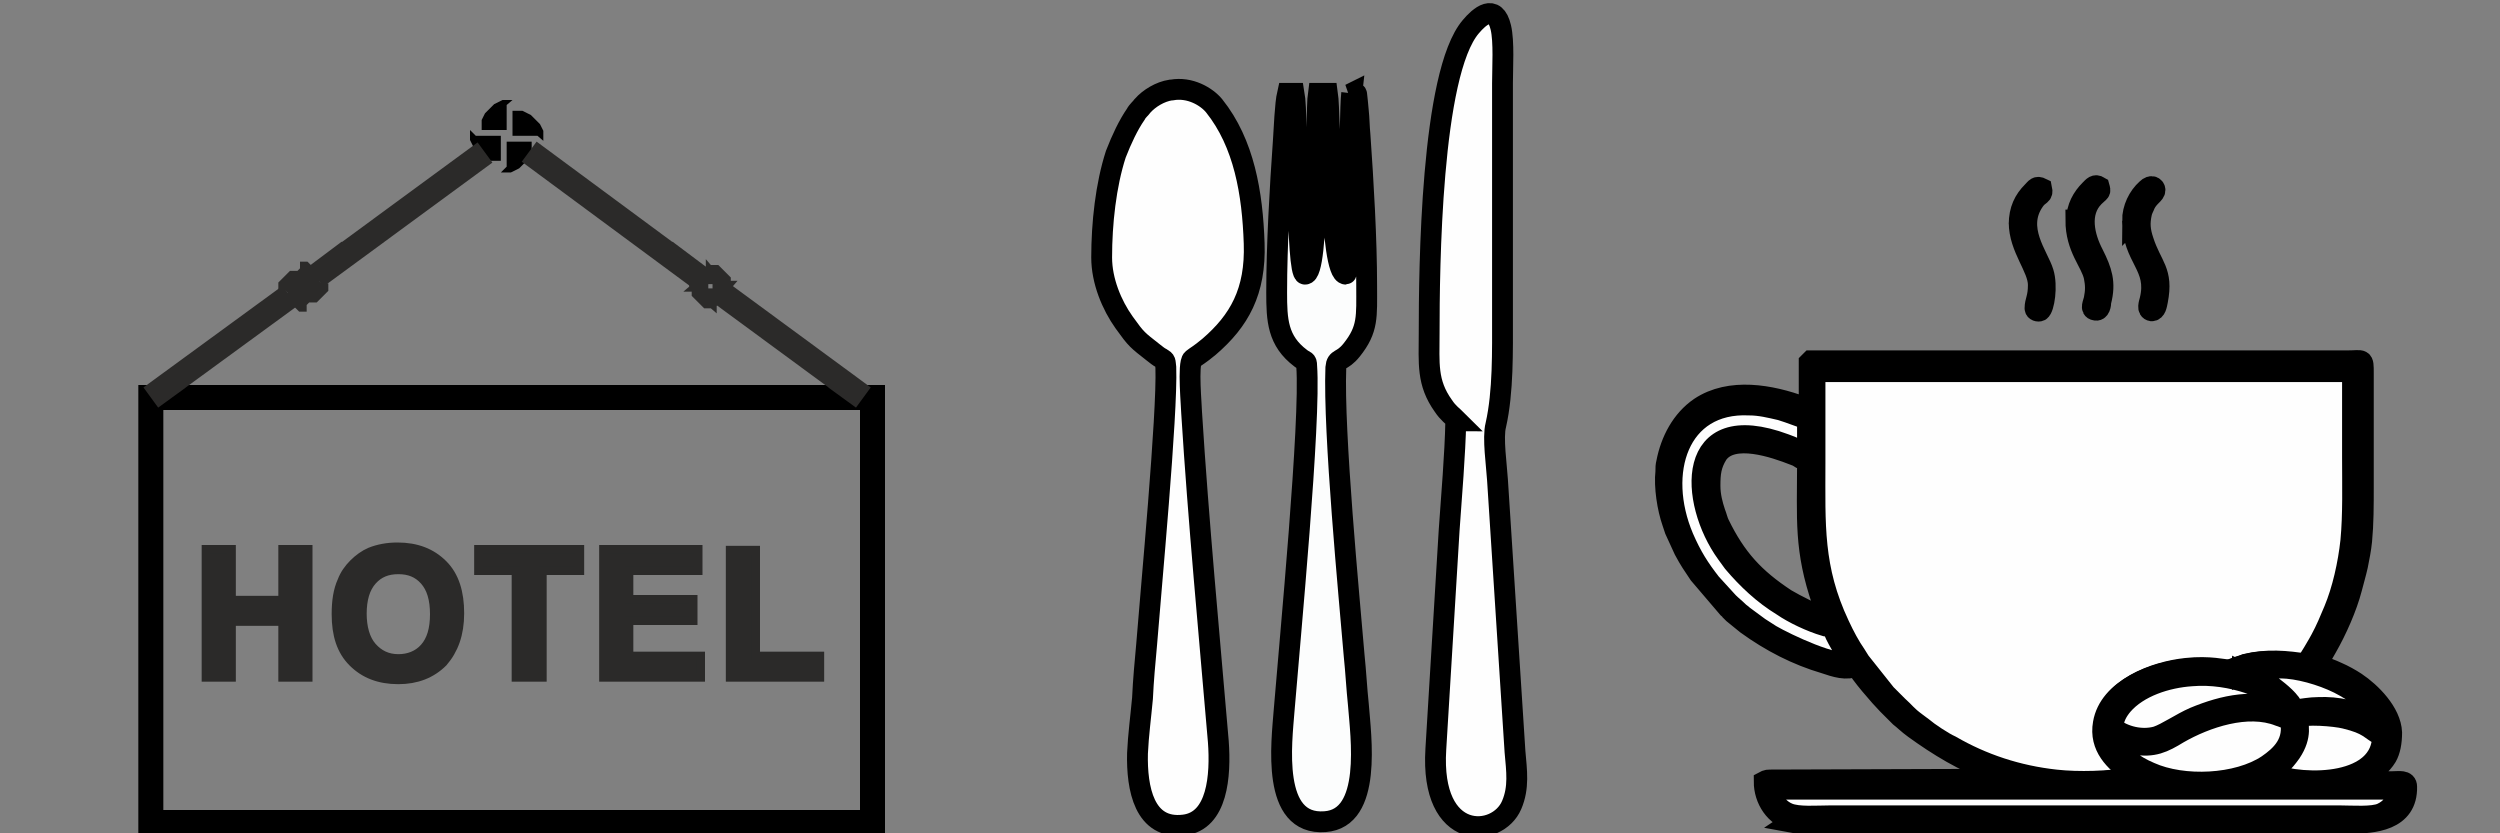 <?xml version="1.0" encoding="UTF-8"?>
<!DOCTYPE svg PUBLIC "-//W3C//DTD SVG 1.1//EN" "http://www.w3.org/Graphics/SVG/1.1/DTD/svg11.dtd">
<!-- Creator: CorelDRAW X6 -->
<svg xmlns="http://www.w3.org/2000/svg" xml:space="preserve" width="30mm" height="10mm" version="1.1" style="shape-rendering:geometricPrecision; text-rendering:geometricPrecision; image-rendering:optimizeQuality; fill-rule:evenodd; clip-rule:evenodd"
viewBox="0 0 3000 1000"
 xmlns:xlink="http://www.w3.org/1999/xlink">
 <rect x="0" y="0" width="3000" height="1000" fill="#808080" stroke="none"/>
 <defs>
  <style type="text/css">
   <![CDATA[
    .str2 {stroke:#2B2A29;stroke-width:10}
    .str0 {stroke:black;stroke-width:25}
    .str1 {stroke:black;stroke-width:30}
    .str3 {stroke:#2B2A29;stroke-width:30}
    .fil3 {fill:none}
    .fil5 {fill:none;fill-rule:nonzero}
    .fil2 {fill:#434242}
    .fil0 {fill:#FCFDFD}
    .fil1 {fill:#FEFEFE}
    .fil6 {fill:black;fill-rule:nonzero}
    .fil4 {fill:#2B2A29;fill-rule:nonzero}
   ]]>
  </style>
 </defs>
 <g id="Warstwa_x0020_1">
  <path class="fil0" d="M14686 7683c39,-7 134,-84 160,-108 151,-138 263,-272 348,-474 182,-431 25,-1402 -285,-1749 -79,-88 -197,-179 -377,-165 -407,32 -579,665 -628,1015 -61,432 -80,858 219,1198 25,28 39,52 61,74l219 188c46,33 49,2 54,73 16,211 -36,811 -56,1050 -57,671 -107,1345 -162,2016 -25,309 -191,1221 352,1190 164,-9 252,-116 300,-248 100,-272 26,-699 2,-999 -27,-338 -55,-674 -81,-1012 -26,-338 -53,-675 -82,-1013 -23,-271 -81,-785 -44,-1038z"/>
  <path class="fil1 str0" d="M2568 931c-2,-2 -6,-3 -9,-5 -20,-14 -38,-31 -33,-59 7,-41 59,-61 98,-65 27,-3 46,2 51,2 3,0 16,-5 20,-7 25,-6 49,-4 73,0 3,-3 17,-28 19,-31 6,-11 11,-23 16,-35 9,-24 17,-55 20,-83 3,-32 2,-68 2,-100 0,-34 0,-69 0,-103l-647 0c0,37 0,74 0,111 0,74 -3,126 29,194 6,13 13,26 20,36 2,3 3,5 5,8l31 39c5,5 9,9 14,14 9,8 11,12 22,20 3,2 5,4 8,6 7,6 25,18 34,22 38,22 80,36 126,41 27,3 64,2 91,-3l10 -2c1,-1 1,-1 2,-1z"/>
  <path class="fil2 str0" d="M2124 947l755 0c-6,38 -42,32 -70,32 -205,0 -409,0 -614,0 -14,0 -37,2 -49,-3 -10,-4 -21,-15 -22,-29zm589 -14l15 5 -28 0 13 -5zm-132 4l4 0 0 1 -4 0 0 -1zm-45 -54c7,2 12,7 25,9 22,4 35,-3 53,-13 33,-20 83,-36 121,-21 4,2 8,5 13,3 7,29 -11,46 -27,56 -36,24 -101,27 -141,9 -19,-8 -40,-22 -44,-43zm221 -23c10,-5 47,-2 59,1 29,7 29,13 44,21 0,0 0,0 1,0 0,59 -90,62 -137,45 12,-9 17,-10 27,-25 14,-20 8,-33 8,-42zm-223 12c0,-12 6,-22 11,-28 19,-22 53,-32 83,-35 24,-2 48,1 69,9 15,5 38,18 45,33 -37,-15 -75,-7 -111,8 -16,7 -32,19 -45,23 -18,6 -39,0 -53,-11zm157 -65c11,-6 40,-7 54,-5 22,2 51,11 69,22 9,5 20,13 26,19 5,5 16,19 17,27 -2,-1 -7,-4 -10,-6 -20,-11 -43,-15 -65,-15 -11,0 -19,2 -29,3 -4,-11 -16,-21 -26,-28 -16,-12 -24,-11 -36,-17zm-123 124c0,0 0,0 -2,1l-10 2c-27,5 -65,6 -91,3 -45,-6 -88,-19 -126,-41 -8,-5 -26,-16 -34,-22 -3,-2 -5,-4 -8,-6 -10,-8 -13,-12 -22,-20 -5,-5 -9,-9 -14,-14l-31 -39c-2,-3 -3,-5 -5,-8 -7,-11 -14,-24 -20,-36 -32,-68 -29,-120 -29,-194 0,-37 0,-74 0,-111l647 0c0,34 0,69 0,103 0,33 1,68 -2,100 -3,28 -10,59 -20,83 -5,12 -10,24 -16,35 -2,4 -16,28 -19,31 -24,-4 -48,-7 -73,0 -5,1 -18,6 -20,7 -6,1 -25,-4 -51,-2 -38,4 -91,24 -98,65 -5,28 14,46 33,59 3,2 6,3 9,5zm-516 -348c0,-15 1,-25 9,-38 18,-26 69,-8 92,1 3,1 5,2 8,4 3,1 6,2 8,4 0,70 -4,105 18,169l7 20c-12,-3 -41,-18 -51,-24 -38,-25 -60,-49 -80,-90 -2,-4 -3,-9 -5,-14 -3,-9 -6,-20 -6,-32zm169 211c-20,6 -78,-21 -97,-33 -5,-3 -9,-6 -14,-9l-19 -14c-2,-2 -4,-3 -6,-5 -4,-4 -8,-7 -12,-11l-21 -23c-14,-18 -24,-33 -33,-55 -33,-78 -6,-163 79,-159 14,1 26,3 38,6 14,4 23,8 32,11l0 41c-9,-3 -18,-8 -27,-11 -121,-45 -115,69 -70,131l8 11c18,21 36,38 59,52 13,8 34,18 51,24 1,0 6,2 7,2 2,1 2,3 4,5 3,8 20,36 20,36zm-72 193c10,2 67,1 79,1l591 0c29,0 70,-3 69,-44 0,-8 -9,-6 -17,-6 -15,0 -31,0 -46,0l6 -3c2,-1 4,-2 6,-3 10,-5 21,-14 27,-24 4,-7 6,-17 6,-29 -1,-24 -25,-48 -43,-60 -6,-4 -15,-9 -22,-12 -4,-2 -7,-3 -12,-5 -4,-1 -8,-4 -13,-4l12 -21c12,-21 24,-48 30,-71 2,-8 5,-18 7,-27 2,-10 4,-20 5,-30 2,-21 2,-42 2,-66 0,-45 0,-90 0,-135 0,-19 0,-15 -19,-15l-644 0 -2 2 0 56c-3,-1 -5,-2 -8,-3 -38,-14 -87,-23 -123,1 -22,15 -35,40 -40,66 -1,4 -1,6 -1,11 -2,18 2,44 8,61 1,3 2,6 3,9l11 24c7,13 10,17 18,29l35 41c1,1 2,1 3,3 1,1 2,2 3,3l16 13c29,21 60,37 94,47 12,4 26,9 38,3 2,7 29,38 37,46 4,4 7,7 10,10 2,2 3,3 5,5 4,3 10,9 17,14 29,21 60,40 94,52 7,2 26,9 33,9l-300 1c-5,0 -5,1 -7,2 0,21 13,42 35,47z"/>
  <path class="fil1 str0" d="M2879 947l-755 0c1,14 12,25 22,29 12,5 35,3 49,3 205,0 409,0 614,0 13,0 38,2 49,-3 11,-5 19,-15 22,-29z"/>
  <path class="fil1 str0" d="M2221 794c0,0 -17,-28 -20,-36 -1,-3 -1,-4 -4,-5 -1,-1 -6,-2 -7,-2 -17,-5 -38,-15 -51,-24 -23,-14 -42,-32 -59,-52l-8 -11c-45,-62 -51,-176 70,-131 9,3 18,8 27,11l0 -41c-10,-3 -19,-7 -32,-11 -13,-3 -25,-6 -38,-6 -85,-4 -112,81 -79,159 10,23 19,37 33,55l21 23c4,4 8,7 12,11 2,2 4,3 6,5l19 14c5,3 9,6 14,9 19,11 78,39 97,33z"/>
  <path class="fil1 str0" d="M2536 884c4,21 25,35 44,43 40,18 105,15 141,-9 16,-11 34,-27 27,-56 -5,1 -9,-2 -13,-3 -38,-15 -88,2 -121,21 -18,11 -30,17 -53,13 -14,-2 -18,-7 -25,-9z"/>
  <path class="fil1 str0" d="M2535 873c14,11 35,16 53,11 12,-4 29,-16 45,-23 36,-15 74,-23 111,-8 -7,-15 -30,-28 -45,-33 -21,-7 -45,-11 -69,-9 -30,2 -64,13 -83,35 -5,6 -12,16 -11,28z"/>
  <path class="fil1 str0" d="M2757 861c0,8 6,21 -8,42 -10,14 -14,16 -27,25 47,17 137,14 137,-45 0,0 0,0 -1,0 -15,-8 -15,-14 -44,-21 -12,-3 -48,-6 -59,-1z"/>
  <path class="fil1 str0" d="M2691 807c12,5 20,5 36,17 9,7 22,17 26,28 10,-1 19,-3 29,-3 23,-1 45,4 65,15 3,2 8,5 10,6 -1,-8 -12,-22 -17,-27 -7,-7 -17,-14 -26,-19 -19,-11 -47,-20 -69,-22 -14,-1 -43,-1 -54,5z"/>
  <path class="fil2 str0" d="M2423 267c0,31 23,54 23,75 0,16 -4,19 -4,28 0,3 4,4 6,3 5,-3 9,-30 4,-46 -6,-20 -34,-53 -11,-86 6,-9 11,-6 9,-15 -6,-3 -7,0 -11,4 -10,10 -16,22 -16,39z"/>
  <path class="fil2 str0" d="M2559 265c0,45 31,54 21,95 -1,4 -4,12 2,13 5,0 6,-7 7,-12 7,-36 -7,-41 -17,-72 -4,-12 -5,-21 -2,-34 1,-4 3,-7 4,-10 5,-10 12,-12 12,-17 0,-3 -4,-7 -10,-1 -10,9 -17,23 -17,38z"/>
  <path class="fil2 str0" d="M2491 264c0,34 18,50 22,68 2,10 2,17 0,27 -1,5 -5,12 1,13 6,2 7,-7 7,-10 6,-23 1,-37 -9,-57 -11,-21 -18,-50 1,-69 7,-7 8,-5 6,-12 -5,-3 -7,0 -11,4 -9,9 -16,21 -16,36z"/>
  <path class="fil1 str0" d="M1405 108c-13,2 -26,10 -34,19 -2,3 -6,6 -8,10 -9,13 -17,30 -24,48 -12,37 -17,83 -17,124 0,28 12,57 27,78 15,21 16,21 35,36 4,3 6,5 10,7 5,3 4,3 5,11 2,56 -18,268 -23,332 -2,22 -4,43 -5,65 -2,22 -5,44 -6,66 -1,42 8,92 56,86 40,-5 44,-59 41,-100 -11,-129 -24,-266 -32,-394 0,-7 -5,-60 1,-65 5,-4 8,-5 20,-15 36,-31 56,-66 54,-124 -2,-60 -12,-120 -48,-165 -9,-11 -29,-23 -51,-19z"/>
  <path class="fil1 str0" d="M1747 505c-1,42 -5,88 -8,131l-16 263c-7,112 74,107 91,67 9,-21 6,-41 4,-64l-21 -326c-1,-17 -6,-51 -2,-66 9,-40 8,-89 8,-131l0 -279c0,-19 2,-50 -2,-67 -7,-30 -26,-13 -36,-1 -48,56 -50,291 -50,368 0,36 -3,59 17,87 6,9 11,12 17,18z"/>
  <rect class="fil3 str1" x="181" y="477" width="866" height="510"/>
  <polygon class="fil4" points="247,813 247,659 278,659 278,720 339,720 339,659 370,659 370,813 339,813 339,746 278,746 278,813 "/>
  <path id="1" class="fil4" d="M403 737c0,-16 2,-29 7,-40 3,-8 8,-15 14,-21 6,-6 13,-11 20,-14 10,-4 21,-6 33,-6 23,0 41,7 55,21 14,14 20,34 20,59 0,25 -7,44 -20,59 -14,14 -32,21 -54,21 -23,0 -41,-7 -55,-21 -14,-14 -20,-33 -20,-58zm32 -1c0,17 4,31 12,40 8,9 18,14 31,14 12,0 23,-4 31,-13 8,-9 12,-22 12,-40 0,-18 -4,-31 -12,-40 -8,-9 -18,-13 -31,-13 -13,0 -23,4 -31,13 -8,9 -12,22 -12,40z"/>
  <polygon id="2" class="fil4" points="619,813 619,685 574,685 574,659 696,659 696,685 651,685 651,813 "/>
  <polygon id="3" class="fil4" points="724,813 724,659 838,659 838,685 755,685 755,719 832,719 832,745 755,745 755,787 841,787 841,813 "/>
  <polygon id="4" class="fil4" points="876,813 876,660 907,660 907,787 984,787 984,813 "/>
  <polygon id="5" class="fil5 str2" points="247,813 247,659 278,659 278,720 339,720 339,659 370,659 370,813 339,813 339,746 278,746 278,813 "/>
  <path id="6" class="fil5 str2" d="M403 737c0,-16 2,-29 7,-40 3,-8 8,-15 14,-21 6,-6 13,-11 20,-14 10,-4 21,-6 33,-6 23,0 41,7 55,21 14,14 20,34 20,59 0,25 -7,44 -20,59 -14,14 -32,21 -54,21 -23,0 -41,-7 -55,-21 -14,-14 -20,-33 -20,-58zm32 -1c0,17 4,31 12,40 8,9 18,14 31,14 12,0 23,-4 31,-13 8,-9 12,-22 12,-40 0,-18 -4,-31 -12,-40 -8,-9 -18,-13 -31,-13 -13,0 -23,4 -31,13 -8,9 -12,22 -12,40z"/>
  <polygon id="7" class="fil5 str2" points="619,813 619,685 574,685 574,659 696,659 696,685 651,685 651,813 "/>
  <polygon id="8" class="fil5 str2" points="724,813 724,659 838,659 838,685 755,685 755,719 832,719 832,745 755,745 755,787 841,787 841,813 "/>
  <polygon id="9" class="fil5 str2" points="876,813 876,660 907,660 907,787 984,787 984,813 "/>
  <g>
   <path class="fil6" d="M645 163l-30 0 0 0 0 0 0 0 0 0 0 0 0 0 0 0 0 0 0 0 0 0 0 0 0 0 0 0 0 0 0 0 0 0 0 0 0 0 0 0 0 0 0 0 0 0 0 0 0 0 0 0 0 0 0 0 0 0 0 0 0 0 0 0 0 0 0 0 0 -30 2 0 2 0 2 0 2 0 2 0 2 0 2 1 2 1 2 1 2 1 2 1 1 1 1 1 1 1 1 1 1 1 1 1 1 1 1 1 1 1 1 1 1 1 1 2 1 2 1 2 1 2 0 2 0 2 0 2 0 2 0 2 0 2 0 0zm-37 37l0 -30 0 0 0 0 0 0 0 0 0 0 0 0 0 0 0 0 0 0 0 0 0 0 0 0 0 0 0 0 0 0 0 0 0 0 0 0 0 0 0 0 0 0 0 0 0 0 0 0 0 0 0 0 0 0 0 0 0 0 0 0 0 0 0 0 0 0 30 0 0 2 0 2 0 2 0 2 0 2 0 2 -1 2 -1 2 -1 2 -1 2 -1 2 -1 1 -1 1 -1 1 -1 1 -1 1 -1 1 -1 1 -1 1 -1 1 -1 1 -2 1 -2 1 -2 1 -2 1 -2 1 -2 0 -2 0 -2 0 -2 0 -2 0 -2 0 0 0zm-37 -37l30 0 0 0 0 0 0 0 0 0 0 0 0 0 0 0 0 0 0 0 0 0 0 0 0 0 0 0 0 0 0 0 0 0 0 0 0 0 0 0 0 0 0 0 0 0 0 0 0 0 0 0 0 0 0 0 0 0 0 0 0 0 0 0 0 0 0 0 0 30 -2 0 -2 0 -2 0 -2 0 -2 0 -2 0 -2 -1 -2 -1 -2 -1 -2 -1 -2 -1 -1 -1 -1 -1 -1 -1 -1 -1 -1 -1 -1 -1 -1 -1 -1 -1 -1 -1 -1 -1 -1 -2 -1 -2 -1 -2 -1 -2 -1 -2 0 -2 0 -2 0 -2 0 -2 0 -2 0 -2 0 0zm37 -37l0 30 0 0 0 0 0 0 0 0 0 0 0 0 0 0 0 0 0 0 0 0 0 0 0 0 0 0 0 0 0 0 0 0 0 0 0 0 0 0 0 0 0 0 0 0 0 0 0 0 0 0 0 0 0 0 0 0 0 0 0 0 0 0 0 0 0 0 -30 0 0 -2 0 -2 0 -2 0 -2 0 -2 0 -2 1 -2 1 -2 1 -2 1 -2 1 -1 1 -1 1 -1 1 -1 1 -1 1 -1 1 -1 1 -1 1 -1 1 -1 1 -1 2 -1 2 -1 2 -1 2 -1 2 -1 2 0 2 0 2 0 2 0 2 0 2 0 0 0z"/>
  </g>
  <polyline class="fil3 str3" points="214,453 181,477 348,355 "/>
  <g>
   <path class="fil4" d="M390 344l-30 0 0 0 0 0 0 0 0 0 0 0 0 0 0 0 0 0 0 0 0 0 0 0 0 0 0 0 0 0 0 0 0 0 0 0 0 0 0 0 0 0 0 0 0 0 0 0 0 0 0 0 0 0 0 0 0 0 0 0 0 0 0 0 0 0 0 0 0 -30 1 0 1 0 1 0 1 0 1 0 1 0 1 0 1 0 1 0 1 1 1 1 1 1 1 1 1 1 1 1 1 1 1 1 1 1 1 1 1 1 1 1 1 1 1 1 0 1 0 1 0 1 0 1 0 1 0 1 0 1 0 1 0 1 0 0zm-26 26l0 -30 0 0 0 0 0 0 0 0 0 0 0 0 0 0 0 0 0 0 0 0 0 0 0 0 0 0 0 0 0 0 0 0 0 0 0 0 0 0 0 0 0 0 0 0 0 0 0 0 0 0 0 0 0 0 0 0 0 0 0 0 0 0 0 0 0 0 30 0 0 1 0 1 0 1 0 1 0 1 0 1 0 1 0 1 0 1 -1 1 -1 1 -1 1 -1 1 -1 1 -1 1 -1 1 -1 1 -1 1 -1 1 -1 1 -1 1 -1 1 -1 1 -1 0 -1 0 -1 0 -1 0 -1 0 -1 0 -1 0 -1 0 -1 0 0 0zm-26 -26l30 0 0 0 0 0 0 0 0 0 0 0 0 0 0 0 0 0 0 0 0 0 0 0 0 0 0 0 0 0 0 0 0 0 0 0 0 0 0 0 0 0 0 0 0 0 0 0 0 0 0 0 0 0 0 0 0 0 0 0 0 0 0 0 0 0 0 0 0 30 -1 0 -1 0 -1 0 -1 0 -1 0 -1 0 -1 0 -1 0 -1 0 -1 -1 -1 -1 -1 -1 -1 -1 -1 -1 -1 -1 -1 -1 -1 -1 -1 -1 -1 -1 -1 -1 -1 -1 -1 -1 -1 -1 0 -1 0 -1 0 -1 0 -1 0 -1 0 -1 0 -1 0 -1 0 -1 0 0zm26 -26l0 30 0 0 0 0 0 0 0 0 0 0 0 0 0 0 0 0 0 0 0 0 0 0 0 0 0 0 0 0 0 0 0 0 0 0 0 0 0 0 0 0 0 0 0 0 0 0 0 0 0 0 0 0 0 0 0 0 0 0 0 0 0 0 0 0 0 0 -30 0 0 -1 0 -1 0 -1 0 -1 0 -1 0 -1 0 -1 0 -1 0 -1 1 -1 1 -1 1 -1 1 -1 1 -1 1 -1 1 -1 1 -1 1 -1 1 -1 1 -1 1 -1 1 -1 1 -1 1 0 1 0 1 0 1 0 1 0 1 0 1 0 1 0 1 0 0 0z"/>
  </g>
  <polyline class="fil3 str3" points="419,302 379,332 582,183 "/>
  <polyline class="fil3 str3" points="1003,453 1036,477 870,355 "/>
  <g>
   <path class="fil4" d="M827 344l0 0 0 -1 0 -1 0 -1 0 -1 0 -1 0 -1 0 -1 0 -1 0 -1 1 -1 1 -1 1 -1 1 -1 1 -1 1 -1 1 -1 1 -1 1 -1 1 -1 1 -1 1 -1 1 -1 1 -1 1 -1 1 0 1 0 1 0 1 0 1 0 1 0 1 0 1 0 0 30 0 0 0 0 0 0 0 0 0 0 0 0 0 0 0 0 0 0 0 0 0 0 0 0 0 0 0 0 0 0 0 0 0 0 0 0 0 0 0 0 0 0 0 0 0 0 0 0 0 0 0 0 0 0 0 0 0 0 0 0 0 0 0 0 0 0 -30 0zm26 26l0 0 -1 0 -1 0 -1 0 -1 0 -1 0 -1 0 -1 0 -1 0 -1 -1 -1 -1 -1 -1 -1 -1 -1 -1 -1 -1 -1 -1 -1 -1 -1 -1 -1 -1 -1 -1 -1 -1 -1 -1 -1 -1 -1 -1 0 -1 0 -1 0 -1 0 -1 0 -1 0 -1 0 -1 0 -1 0 -1 30 0 0 0 0 0 0 0 0 0 0 0 0 0 0 0 0 0 0 0 0 0 0 0 0 0 0 0 0 0 0 0 0 0 0 0 0 0 0 0 0 0 0 0 0 0 0 0 0 0 0 0 0 0 0 0 0 0 0 0 0 0 0 0 0 0 0 0 0 30zm26 -26l0 0 0 1 0 1 0 1 0 1 0 1 0 1 0 1 0 1 -1 1 -1 1 -1 1 -1 1 -1 1 -1 1 -1 1 -1 1 -1 1 -1 1 -1 1 -1 1 -1 1 -1 1 -1 1 -1 0 -1 0 -1 0 -1 0 -1 0 -1 0 -1 0 -1 0 -1 0 0 -30 0 0 0 0 0 0 0 0 0 0 0 0 0 0 0 0 0 0 0 0 0 0 0 0 0 0 0 0 0 0 0 0 0 0 0 0 0 0 0 0 0 0 0 0 0 0 0 0 0 0 0 0 0 0 0 0 0 0 0 0 0 0 0 0 0 0 30 0zm-26 -26l0 0 1 0 1 0 1 0 1 0 1 0 1 0 1 0 1 0 1 0 1 1 1 1 1 1 1 1 1 1 1 1 1 1 1 1 1 1 1 1 1 1 1 1 1 1 1 1 1 1 0 1 0 1 0 1 0 1 0 1 0 1 0 1 0 1 -30 0 0 0 0 0 0 0 0 0 0 0 0 0 0 0 0 0 0 0 0 0 0 0 0 0 0 0 0 0 0 0 0 0 0 0 0 0 0 0 0 0 0 0 0 0 0 0 0 0 0 0 0 0 0 0 0 0 0 0 0 0 0 0 0 0 0 0 0 -30z"/>
  </g>
  <polyline class="fil3 str3" points="798,302 838,332 635,182 "/>
  <path class="fil0 str0" d="M1622 112c-3,25 -3,217 -7,217 -20,0 -18,-190 -22,-217l-11 0c-4,28 2,218 -16,217 -11,0 -8,-189 -13,-217l-8 0c-3,13 -4,43 -5,57 -4,57 -8,125 -8,182 0,33 1,58 29,79 5,4 7,2 7,9 5,66 -20,327 -27,413 -3,39 -16,139 49,134 57,-4 43,-102 40,-141 -2,-19 -3,-39 -5,-58 -6,-71 -25,-268 -22,-346 1,-12 7,-6 19,-21 20,-25 18,-40 18,-77 0,-56 -4,-124 -8,-181 -1,-10 -1,-20 -2,-29 -1,-12 -1,-10 -2,-20 0,-2 -3,-1 -8,0z"/>
 </g>
</svg>
